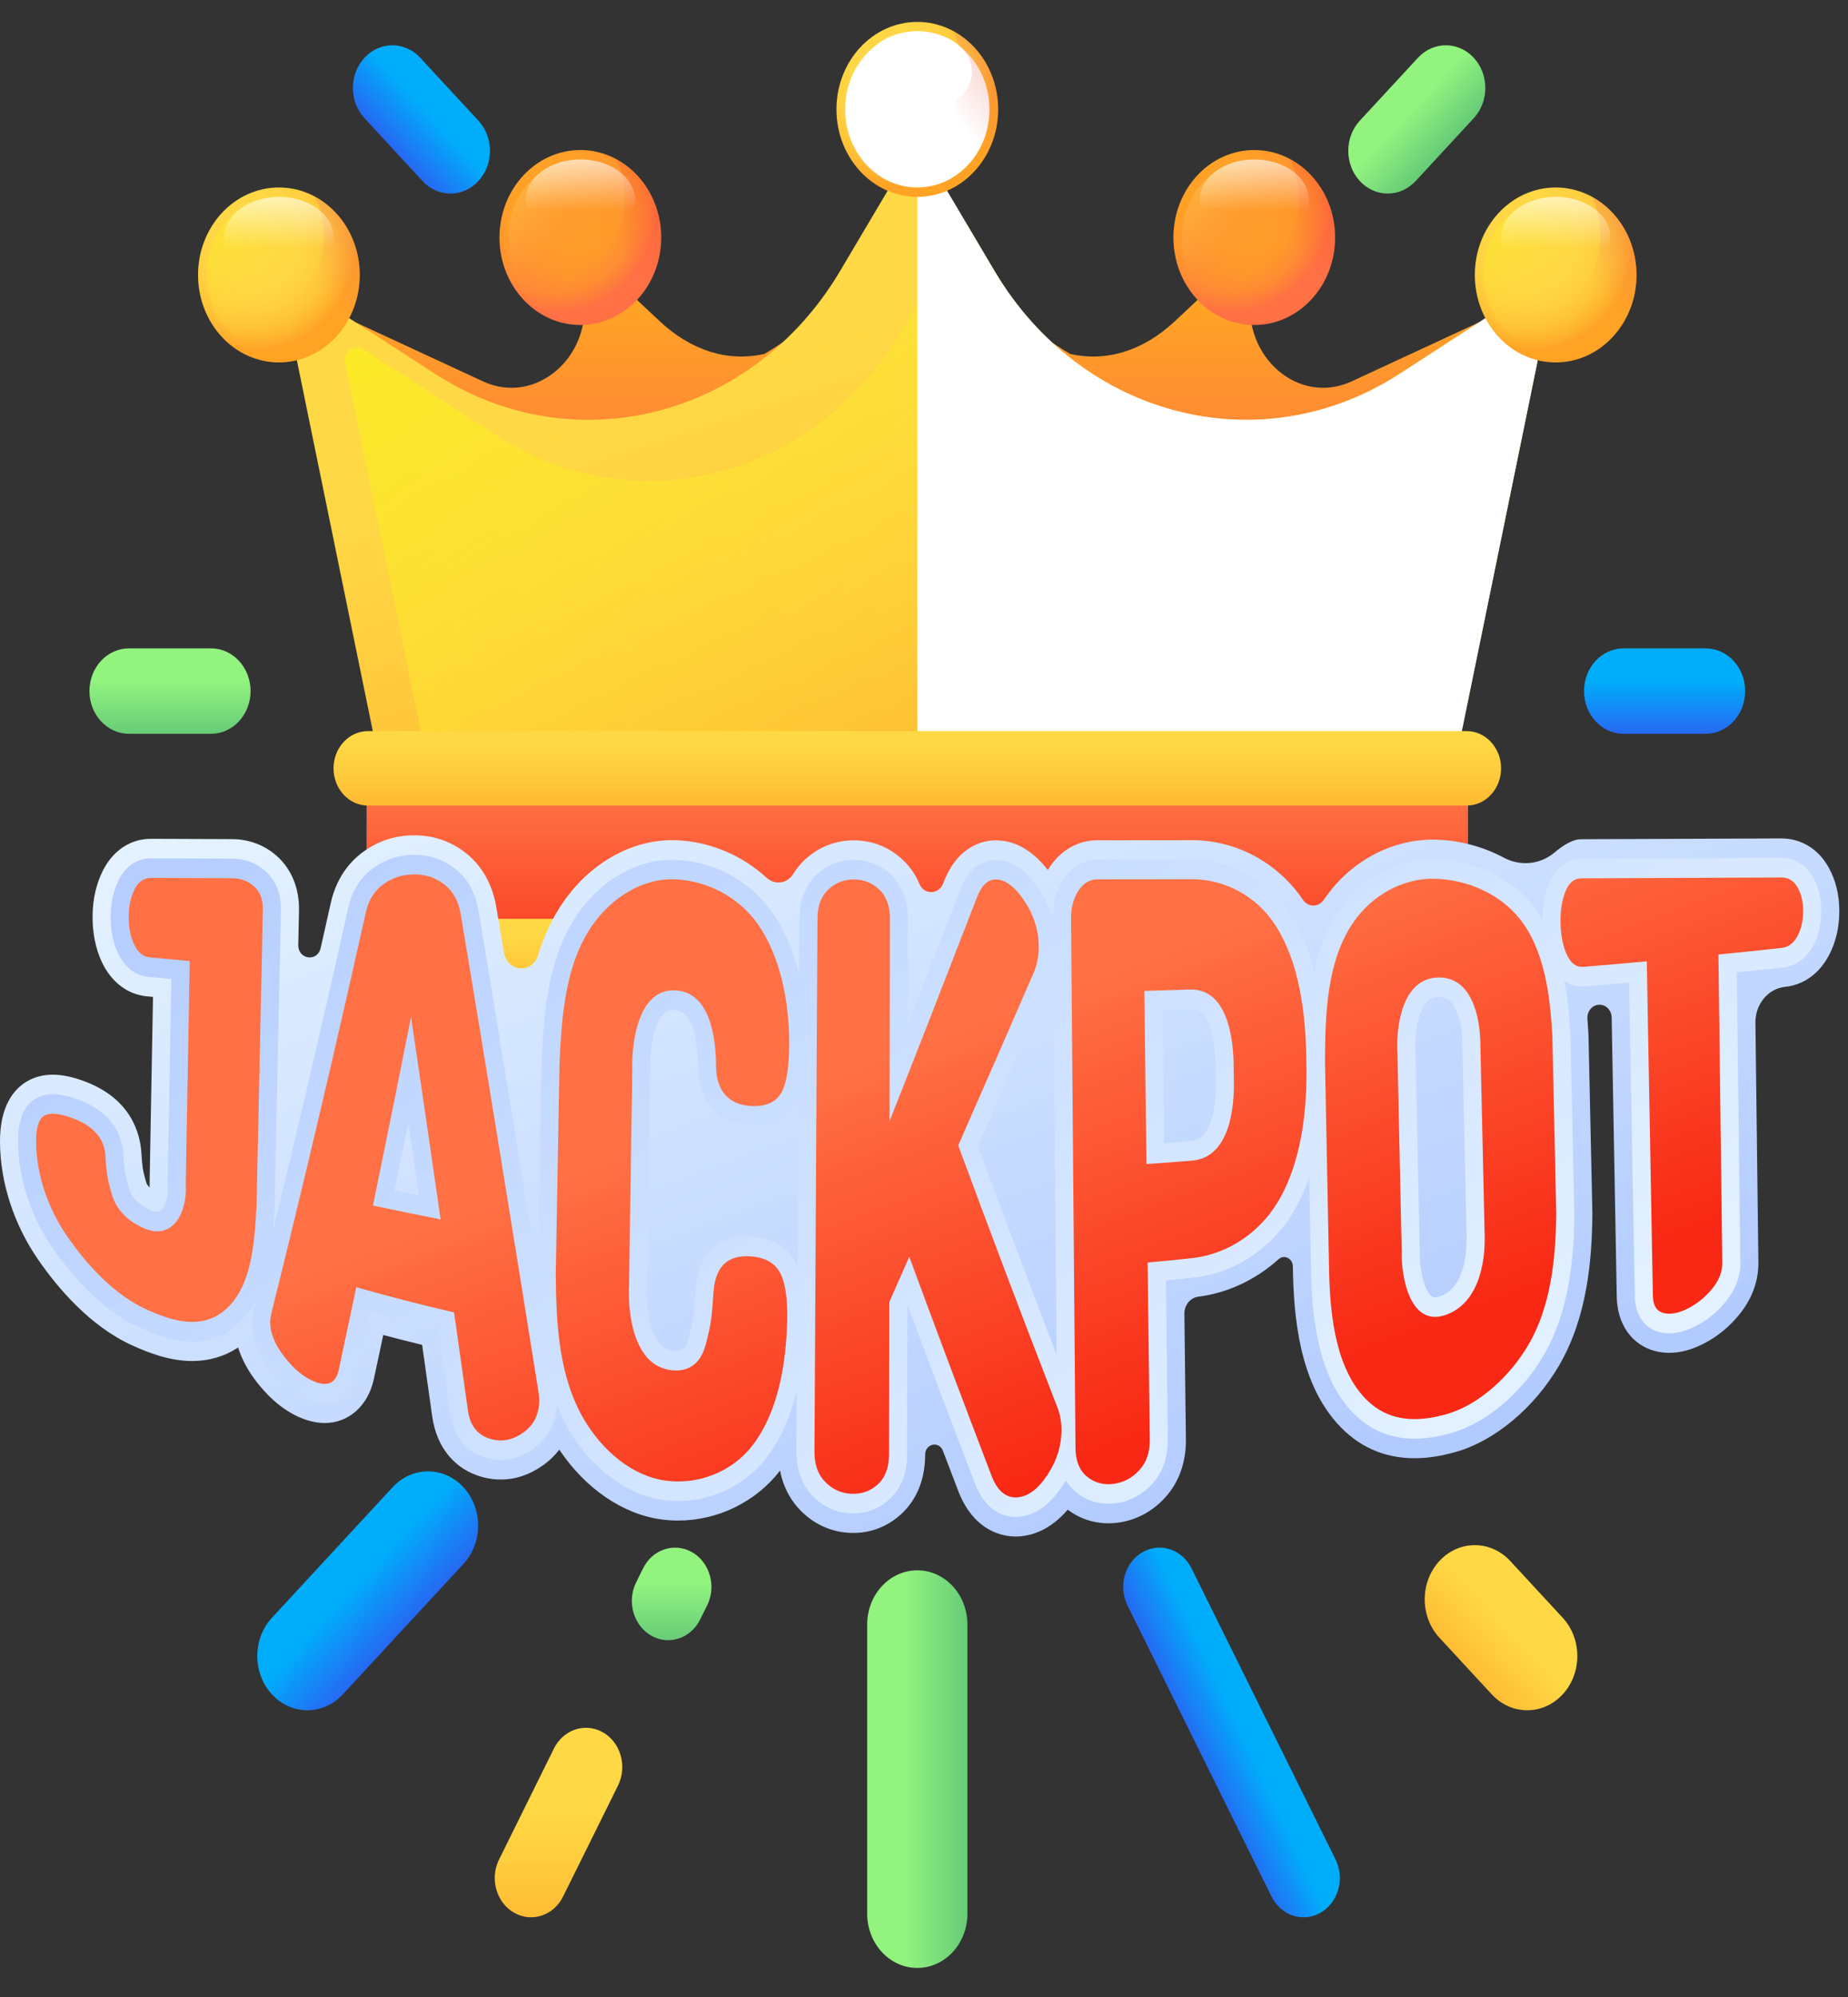 <svg width="100" height="108" viewBox="0 0 100 108" fill="none" xmlns="http://www.w3.org/2000/svg">
<rect x="0" y="0" width="100" height="108" fill="#333333" stroke="none"/>
<g clip-path="url(#clip0_230_147)">
<path d="M73.173 20.61C73.153 20.619 73.133 20.628 73.113 20.637C70.275 21.934 67.229 19.295 67.695 16.002L68.102 13.128L63.59 17.359C61.818 19.021 59.814 19.574 57.912 19.142C56.149 18.098 54.598 16.805 53.403 15.364C53.403 15.364 52.014 13.409 51.87 13.056L49.638 7.607L47.406 13.056C47.261 13.409 45.873 15.364 45.873 15.364C44.677 16.805 43.126 18.098 41.364 19.142C39.462 19.574 37.458 19.021 35.685 17.359L31.173 13.128L31.58 16.002C32.047 19.295 29 21.934 26.162 20.637C26.142 20.628 26.122 20.619 26.102 20.61L18.492 17.085L24.152 36.824H34.529H64.747H75.124L80.783 17.085L73.173 20.61Z" fill="url(#paint0_linear_230_147)"/>
<path d="M75.741 20.214L84.182 14.744L77.905 45.38H21.37L15.093 14.744L23.534 20.214C31.032 25.074 40.745 22.61 45.462 14.652L49.638 7.607L53.813 14.652C58.531 22.61 68.243 25.074 75.741 20.214Z" fill="url(#paint1_linear_230_147)"/>
<path d="M26.804 23.519L19.655 18.887C19.167 18.57 18.566 19.039 18.689 19.64L23.963 45.38H77.905L82.901 20.998L79.011 23.519C72.034 28.041 62.431 26.219 57.428 19.534C55.752 18.263 52.252 12.018 52.252 12.018L48.731 17.957C44.014 25.915 34.302 28.379 26.804 23.519Z" fill="url(#paint2_linear_230_147)"/>
<path d="M84.182 14.744L75.741 20.214C68.243 25.074 58.531 22.61 53.813 14.652L49.638 7.607V45.38H77.905L84.182 14.744Z" fill="white"/>
<path d="M49.638 10.647C52.054 10.647 54.013 8.529 54.013 5.916C54.013 3.303 52.054 1.185 49.638 1.185C47.221 1.185 45.262 3.303 45.262 5.916C45.262 8.529 47.221 10.647 49.638 10.647Z" fill="url(#paint3_radial_230_147)"/>
<path d="M53.543 5.916C53.543 8.248 51.795 10.139 49.638 10.139C47.48 10.139 45.732 8.248 45.732 5.916C45.732 3.584 47.48 1.693 49.638 1.693C51.795 1.693 53.543 3.584 53.543 5.916Z" fill="white"/>
<path d="M51.595 1.684C51.89 2.321 52.056 3.04 52.056 3.8C52.056 6.413 50.097 8.531 47.681 8.531C46.977 8.531 46.312 8.351 45.724 8.032C46.442 9.583 47.925 10.647 49.638 10.647C52.054 10.647 54.013 8.529 54.013 5.916C54.013 4.064 53.029 2.461 51.595 1.684Z" fill="url(#paint4_linear_230_147)"/>
<path d="M52.596 3.891C52.596 5.105 51.272 6.089 49.638 6.089C48.004 6.089 46.679 5.105 46.679 3.891C46.679 2.677 48.004 1.693 49.638 1.693C51.271 1.693 52.596 2.677 52.596 3.891Z" fill="white"/>
<path d="M15.093 19.601C17.509 19.601 19.468 17.483 19.468 14.87C19.468 12.257 17.509 10.139 15.093 10.139C12.676 10.139 10.717 12.257 10.717 14.87C10.717 17.483 12.676 19.601 15.093 19.601Z" fill="url(#paint5_radial_230_147)"/>
<path d="M15.093 19.093C17.25 19.093 18.998 17.202 18.998 14.87C18.998 12.538 17.25 10.647 15.093 10.647C12.936 10.647 11.187 12.538 11.187 14.87C11.187 17.202 12.936 19.093 15.093 19.093Z" fill="url(#paint6_linear_230_147)"/>
<path d="M17.05 10.638C17.345 11.275 17.512 11.994 17.512 12.754C17.512 15.367 15.553 17.485 13.136 17.485C12.433 17.485 11.768 17.305 11.179 16.986C11.898 18.536 13.38 19.601 15.093 19.601C17.51 19.601 19.469 17.483 19.469 14.87C19.468 13.018 18.484 11.415 17.05 10.638Z" fill="url(#paint7_linear_230_147)"/>
<path d="M18.052 12.845C18.052 14.059 16.727 15.043 15.093 15.043C13.459 15.043 12.134 14.059 12.134 12.845C12.134 11.631 13.459 10.647 15.093 10.647C16.727 10.647 18.052 11.631 18.052 12.845Z" fill="url(#paint8_linear_230_147)"/>
<path d="M84.182 19.601C86.599 19.601 88.558 17.483 88.558 14.87C88.558 12.257 86.599 10.139 84.182 10.139C81.766 10.139 79.806 12.257 79.806 14.87C79.806 17.483 81.766 19.601 84.182 19.601Z" fill="url(#paint9_radial_230_147)"/>
<path d="M84.182 19.093C86.339 19.093 88.088 17.202 88.088 14.87C88.088 12.538 86.339 10.647 84.182 10.647C82.025 10.647 80.276 12.538 80.276 14.87C80.276 17.202 82.025 19.093 84.182 19.093Z" fill="url(#paint10_linear_230_147)"/>
<path d="M86.139 10.638C86.435 11.275 86.601 11.994 86.601 12.754C86.601 15.367 84.642 17.485 82.225 17.485C81.522 17.485 80.857 17.305 80.268 16.986C80.987 18.536 82.469 19.601 84.182 19.601C86.599 19.601 88.558 17.483 88.558 14.87C88.558 13.018 87.573 11.415 86.139 10.638Z" fill="url(#paint11_linear_230_147)"/>
<path d="M87.141 12.845C87.141 14.059 85.816 15.043 84.182 15.043C82.548 15.043 81.224 14.059 81.224 12.845C81.224 11.631 82.548 10.647 84.182 10.647C85.816 10.647 87.141 11.631 87.141 12.845Z" fill="url(#paint12_linear_230_147)"/>
<path d="M31.404 17.576C33.82 17.576 35.779 15.458 35.779 12.845C35.779 10.232 33.82 8.114 31.404 8.114C28.987 8.114 27.028 10.232 27.028 12.845C27.028 15.458 28.987 17.576 31.404 17.576Z" fill="url(#paint13_radial_230_147)"/>
<path d="M31.404 17.068C33.561 17.068 35.309 15.177 35.309 12.845C35.309 10.513 33.561 8.622 31.404 8.622C29.247 8.622 27.498 10.513 27.498 12.845C27.498 15.177 29.247 17.068 31.404 17.068Z" fill="url(#paint14_linear_230_147)"/>
<path d="M33.361 8.613C33.656 9.25 33.822 9.969 33.822 10.729C33.822 13.342 31.863 15.46 29.447 15.46C28.744 15.46 28.079 15.281 27.49 14.961C28.208 16.512 29.691 17.576 31.404 17.576C33.821 17.576 35.779 15.458 35.779 12.845C35.779 10.993 34.795 9.39 33.361 8.613Z" fill="url(#paint15_linear_230_147)"/>
<path d="M34.362 10.82C34.362 12.034 33.038 13.018 31.404 13.018C29.77 13.018 28.445 12.034 28.445 10.82C28.445 9.606 29.77 8.622 31.404 8.622C33.038 8.622 34.362 9.606 34.362 10.82Z" fill="url(#paint16_linear_230_147)"/>
<path d="M67.871 17.576C70.288 17.576 72.247 15.458 72.247 12.845C72.247 10.232 70.288 8.114 67.871 8.114C65.455 8.114 63.496 10.232 63.496 12.845C63.496 15.458 65.455 17.576 67.871 17.576Z" fill="url(#paint17_radial_230_147)"/>
<path d="M67.871 17.068C70.028 17.068 71.777 15.177 71.777 12.845C71.777 10.513 70.028 8.622 67.871 8.622C65.714 8.622 63.966 10.513 63.966 12.845C63.966 15.177 65.714 17.068 67.871 17.068Z" fill="url(#paint18_linear_230_147)"/>
<path d="M69.829 8.613C70.124 9.25 70.29 9.969 70.29 10.729C70.29 13.342 68.331 15.46 65.915 15.46C65.211 15.46 64.547 15.281 63.957 14.961C64.676 16.512 66.159 17.576 67.871 17.576C70.288 17.576 72.247 15.458 72.247 12.845C72.247 10.993 71.263 9.39 69.829 8.613Z" fill="url(#paint19_linear_230_147)"/>
<path d="M70.83 10.82C70.83 12.034 69.505 13.018 67.871 13.018C66.237 13.018 64.913 12.034 64.913 10.82C64.913 9.606 66.238 8.622 67.871 8.622C69.505 8.622 70.83 9.606 70.83 10.82Z" fill="url(#paint20_linear_230_147)"/>
<path d="M19.835 42.16H79.44V51.065H19.835V42.16Z" fill="url(#paint21_linear_230_147)"/>
<path d="M79.365 53.719H19.911C18.882 53.719 18.048 52.817 18.048 51.705C18.048 50.593 18.882 49.691 19.911 49.691H79.365C80.393 49.691 81.227 50.593 81.227 51.705C81.227 52.818 80.393 53.719 79.365 53.719Z" fill="url(#paint22_linear_230_147)"/>
<path d="M79.365 43.567H19.911C18.882 43.567 18.048 42.665 18.048 41.553C18.048 40.441 18.882 39.539 19.911 39.539H79.365C80.393 39.539 81.227 40.441 81.227 41.553C81.227 42.665 80.393 43.567 79.365 43.567Z" fill="url(#paint23_linear_230_147)"/>
<path d="M98.949 46.905C98.394 45.912 97.466 45.343 96.389 45.343C92.781 45.359 89.172 45.373 85.564 45.386C85.105 45.388 84.593 45.704 84.141 46.089C83.346 46.765 82.268 46.861 81.361 46.377C80.254 45.787 78.99 45.444 77.695 45.411C77.639 45.409 77.584 45.409 77.528 45.409C75.239 45.409 73.048 46.609 71.665 48.618C71.655 48.632 71.646 48.646 71.636 48.66C71.356 49.073 70.79 49.08 70.51 48.667L70.504 48.658C69.159 46.677 66.957 45.473 64.613 45.438C64.613 45.438 61.123 45.442 59.393 45.443C58.305 45.444 57.359 45.997 56.729 47.001C56.719 47.017 56.71 47.033 56.701 47.049C55.87 45.986 54.923 45.447 53.877 45.447C53.286 45.448 51.829 45.673 51.045 47.757L51.035 47.782C50.801 48.385 50.008 48.408 49.758 47.812C49.513 47.228 49.176 46.808 48.871 46.519C48.133 45.818 47.211 45.448 46.203 45.447C45.201 45.447 44.281 45.814 43.541 46.507C43.336 46.7 43.115 46.952 42.917 47.273C42.595 47.797 41.918 47.873 41.475 47.466C40.129 46.23 38.366 45.493 36.525 45.44C36.469 45.439 36.412 45.438 36.356 45.438C34.161 45.438 31.983 46.663 30.53 48.715C29.883 49.629 29.433 50.624 29.115 51.664C28.807 52.674 27.457 52.573 27.276 51.528C27.119 50.616 26.968 49.736 26.846 49.003C26.632 47.794 26.058 46.795 25.185 46.116C24.382 45.491 23.45 45.175 22.413 45.175C21.411 45.175 20.492 45.469 19.681 46.049C18.791 46.684 18.181 47.624 17.91 48.785C17.723 49.622 17.537 50.451 17.351 51.272C17.176 52.044 16.123 51.893 16.14 51.098L16.179 49.248C16.204 48.064 15.786 47.023 15.003 46.315C14.33 45.708 13.486 45.385 12.562 45.381L8.166 45.364C7.063 45.364 6.116 45.992 5.566 47.086C5.209 47.797 5.022 48.612 5.01 49.507C4.998 50.441 5.167 51.289 5.511 52.026C6.016 53.105 6.899 53.781 7.932 53.881C8.055 53.893 8.17 53.904 8.279 53.914L8.094 64.086C8.094 64.086 8.103 64.207 8.103 64.218C8.079 64.197 8.057 64.177 8.037 64.156C7.973 64.088 7.934 64.018 7.906 63.923C7.777 63.477 7.74 63.272 7.73 63.204C7.712 63.084 7.679 62.816 7.652 62.363C7.588 61.296 7.088 59.367 4.462 58.438C3.858 58.224 3.332 58.12 2.853 58.12C2.325 58.12 1.847 58.247 1.431 58.499C0.769 58.9 -0.016 59.794 -0 61.782C0.017 63.957 0.743 66.198 2.044 68.092C3.109 69.642 4.856 71.708 7.127 72.747C8.002 73.147 9.164 73.606 10.398 73.606C11.311 73.606 12.145 73.359 12.885 72.876C13.085 73.508 13.416 74.13 13.887 74.735C14.641 75.703 15.478 76.371 16.376 76.718C16.789 76.877 17.191 76.958 17.573 76.958C18.872 76.958 19.914 76.029 20.229 74.586C20.4 73.79 20.57 72.993 20.739 72.197C21.455 72.387 22.154 72.565 22.842 72.732C23.025 74.025 23.208 75.319 23.39 76.615C23.631 78.297 24.627 79.489 26.124 79.887C26.444 79.972 26.77 80.015 27.091 80.015C27.898 80.015 28.674 79.753 29.397 79.236C29.733 78.996 30.024 78.715 30.266 78.4C31.67 80.503 33.713 81.902 35.812 82.175C36.105 82.213 36.403 82.233 36.699 82.233C38.846 82.233 40.903 81.224 42.211 79.534C42.411 80.567 42.896 81.263 43.322 81.693C44.06 82.441 44.988 82.858 46.007 82.899C46.064 82.902 46.12 82.903 46.175 82.903C47.152 82.903 48.053 82.545 48.782 81.87C49.365 81.329 50.06 80.334 50.063 78.665C50.064 78.074 50.816 77.915 51.024 78.461C51.288 79.155 51.551 79.843 51.813 80.527C52.663 82.846 54.293 83.096 54.956 83.096C55.016 83.096 55.076 83.094 55.137 83.091C55.843 83.049 56.828 82.748 57.776 81.647C58.417 82.126 59.17 82.382 59.97 82.382C60.124 82.382 60.283 82.372 60.441 82.354C61.427 82.238 62.321 81.775 63.025 81.014C63.791 80.187 64.187 79.088 64.172 77.836L64.09 71.053C64.085 70.576 64.418 70.173 64.856 70.125H64.857C66.453 69.921 67.967 69.198 69.186 68.1C69.489 67.826 69.951 68.058 69.959 68.486C70 71.231 70.308 74.677 72.35 76.97C73.468 78.225 74.88 78.862 76.547 78.862C77.248 78.862 77.981 78.75 78.789 78.519C80.89 77.919 83.021 76.138 84.351 73.872C85.912 71.21 86.142 68.089 86.168 65.667L86.168 65.629L85.957 55.961L85.954 55.923C85.939 55.652 85.922 55.377 85.9 55.099C85.87 54.711 86.137 54.371 86.496 54.34L86.511 54.339C86.884 54.308 87.204 54.622 87.211 55.026L87.487 70.135C87.514 71.624 88.313 72.748 89.57 73.068C89.816 73.131 90.072 73.163 90.331 73.163C90.922 73.163 91.547 72.996 92.187 72.668C92.935 72.285 93.591 71.747 94.136 71.069C94.991 70.007 95.16 68.963 95.151 68.274L94.991 55.308C94.978 54.312 95.673 53.47 96.59 53.371L96.606 53.369C97.596 53.262 98.43 52.666 98.954 51.691C99.336 50.983 99.53 50.167 99.53 49.269C99.53 48.391 99.334 47.596 98.949 46.905Z" fill="url(#paint24_linear_230_147)"/>
<path d="M98.112 47.451C97.733 46.773 97.126 46.4 96.393 46.4C92.784 46.416 89.176 46.43 85.567 46.443C84.793 46.446 84.152 46.939 83.811 47.796C83.589 48.352 83.474 48.995 83.467 49.706C83.301 49.433 83.118 49.17 82.913 48.922C81.688 47.438 79.729 46.521 77.672 46.468C77.624 46.466 77.576 46.466 77.528 46.466C75.547 46.466 73.648 47.506 72.449 49.249C71.77 50.236 71.362 51.373 71.113 52.526C70.791 51.261 70.328 50.184 69.716 49.283C68.551 47.568 66.638 46.525 64.584 46.494C62.854 46.496 61.124 46.498 59.393 46.5C58.639 46.501 57.98 46.889 57.538 47.594C57.161 48.194 56.974 48.897 56.98 49.684L56.98 49.735C56.82 49.165 56.568 48.617 56.218 48.095C55.51 47.039 54.723 46.504 53.877 46.504C53.388 46.504 52.486 46.721 51.95 48.154C50.948 50.749 50.011 53.158 49.124 55.424L49.134 49.703C49.136 48.441 48.642 47.707 48.227 47.313C47.661 46.777 46.981 46.505 46.203 46.504C45.429 46.504 44.749 46.774 44.181 47.306C43.764 47.697 43.265 48.426 43.258 49.683L43.241 52.684C42.912 51.373 42.408 50.209 41.752 49.292C40.541 47.601 38.577 46.556 36.499 46.497C36.451 46.495 36.404 46.495 36.356 46.495C34.463 46.495 32.575 47.565 31.306 49.358C29.674 51.662 29.419 54.661 29.299 57.536L29.096 68.819C28.117 62.734 27.03 56.044 25.885 49.201C25.717 48.248 25.29 47.499 24.614 46.973C23.981 46.481 23.24 46.231 22.412 46.231C21.606 46.231 20.868 46.466 20.22 46.93C19.528 47.424 19.071 48.129 18.86 49.033C17.473 55.234 16.125 61.011 14.769 66.574C14.803 66.186 14.826 65.809 14.848 65.456L14.859 65.275L15.201 49.223C15.225 48.127 14.765 47.478 14.376 47.126C13.873 46.672 13.261 46.44 12.559 46.438L8.165 46.421C7.422 46.421 6.804 46.836 6.425 47.59C6.144 48.149 5.997 48.799 5.987 49.521C5.977 50.283 6.111 50.965 6.384 51.548C6.738 52.306 7.318 52.76 8.018 52.827C8.527 52.876 8.887 52.91 9.273 52.946L9.072 64.057L9.076 64.106C9.117 64.714 8.955 65.195 8.776 65.403C8.696 65.496 8.618 65.534 8.508 65.534C8.409 65.534 8.287 65.503 8.152 65.444C7.818 65.298 7.549 65.118 7.352 64.91C7.173 64.72 7.049 64.501 6.973 64.239C6.836 63.769 6.784 63.506 6.764 63.367C6.739 63.199 6.704 62.901 6.676 62.431C6.617 61.453 6.133 60.14 4.158 59.441C3.653 59.263 3.226 59.176 2.853 59.176C2.494 59.176 2.176 59.258 1.908 59.42C1.281 59.8 0.968 60.591 0.977 61.772C0.993 63.725 1.65 65.745 2.829 67.46C3.822 68.906 5.439 70.826 7.508 71.773C8.297 72.134 9.339 72.548 10.398 72.548C11.266 72.548 12.043 72.275 12.707 71.736C13.195 71.339 13.563 70.853 13.847 70.317C13.809 70.473 13.77 70.629 13.731 70.784L13.722 70.828C13.668 71.086 13.644 71.26 13.64 71.411C13.621 72.293 13.956 73.182 14.635 74.054C15.276 74.877 15.972 75.439 16.705 75.722C17.016 75.843 17.3 75.901 17.573 75.901C18.428 75.901 19.064 75.321 19.277 74.346C19.523 73.201 19.766 72.056 20.008 70.91C21.293 71.262 22.515 71.575 23.707 71.857C23.924 73.388 24.14 74.92 24.357 76.454C24.536 77.711 25.246 78.565 26.357 78.86C26.601 78.925 26.848 78.957 27.091 78.957C27.703 78.957 28.298 78.754 28.858 78.353C29.625 77.806 30.062 77.005 30.142 76.031C30.331 76.497 30.55 76.952 30.812 77.39C32.061 79.474 33.974 80.871 35.929 81.125C36.183 81.158 36.442 81.175 36.699 81.175C38.57 81.175 40.357 80.299 41.48 78.832C42.217 77.869 42.763 76.66 43.113 75.215L43.094 78.499C43.088 79.484 43.398 80.322 43.99 80.921C44.562 81.5 45.253 81.81 46.044 81.843C46.088 81.844 46.132 81.845 46.175 81.845C46.926 81.845 47.589 81.583 48.145 81.067C48.573 80.67 49.083 79.931 49.085 78.663L49.099 70.66C49.107 70.641 49.116 70.622 49.124 70.603C50.367 73.946 51.55 77.082 52.716 80.12C53.321 81.79 54.379 82.039 54.956 82.039C54.998 82.039 55.041 82.038 55.084 82.035C55.98 81.982 56.785 81.423 57.478 80.373C57.546 80.269 57.61 80.163 57.671 80.056C57.837 80.328 58.028 80.531 58.205 80.68C58.714 81.108 59.309 81.324 59.971 81.324C60.09 81.324 60.213 81.317 60.336 81.303C61.109 81.212 61.782 80.863 62.334 80.266C62.909 79.645 63.206 78.81 63.195 77.85L63.091 69.248C63.611 69.198 64.06 69.15 64.742 69.076C66.847 68.806 68.79 67.515 69.939 65.624C70.295 65.037 70.596 64.384 70.843 63.672L70.937 68.469C70.974 71.021 71.249 74.21 73.054 76.236C73.981 77.277 75.156 77.805 76.547 77.805C77.163 77.805 77.814 77.704 78.54 77.497C80.412 76.962 82.322 75.356 83.525 73.305C84.955 70.869 85.166 67.936 85.191 65.654L84.98 56.024L84.978 55.986C84.926 55.031 84.838 54.028 84.655 53.045C85.01 53.294 85.366 53.348 85.604 53.348C85.65 53.348 85.697 53.346 85.745 53.343C86.545 53.277 87.352 53.208 88.154 53.137L88.464 70.115C88.483 71.112 88.98 71.832 89.795 72.04C89.967 72.083 90.147 72.106 90.331 72.106C90.782 72.106 91.253 71.977 91.769 71.713C92.394 71.393 92.942 70.943 93.398 70.376C93.922 69.725 94.183 69.022 94.174 68.288L93.98 52.583C94.822 52.497 95.669 52.408 96.509 52.317C97.178 52.244 97.747 51.833 98.109 51.16C98.403 50.614 98.552 49.978 98.552 49.268C98.552 48.586 98.404 47.975 98.112 47.451ZM21.353 64.368C21.6 63.164 21.848 61.947 22.096 60.722C22.283 62.001 22.472 63.304 22.665 64.637C22.227 64.549 21.789 64.459 21.353 64.368ZM42.964 68.143C42.485 67.379 41.709 66.958 40.66 66.889C40.571 66.883 40.483 66.88 40.399 66.88C38.761 66.88 37.754 67.954 37.636 69.825C37.592 70.528 37.544 70.966 37.512 71.209C37.472 71.513 37.386 71.913 37.256 72.397C37.204 72.595 37.109 72.853 36.959 72.962C36.87 73.026 36.747 73.058 36.585 73.058C36.531 73.058 36.473 73.054 36.412 73.047C34.855 72.86 35.009 69.613 35.016 69.475L35.018 69.453L35.191 57.867L35.191 57.821C35.164 56.759 35.365 55.435 35.874 54.87C36.036 54.69 36.207 54.614 36.447 54.614C36.465 54.614 36.483 54.614 36.502 54.615C36.967 54.638 37.751 55.062 37.768 57.642C37.781 59.594 38.864 60.802 40.665 60.874C40.718 60.876 40.771 60.877 40.822 60.877C42.035 60.877 42.686 60.289 43.018 59.797C43.085 59.697 43.146 59.588 43.202 59.471L43.151 68.503C43.094 68.375 43.033 68.252 42.964 68.143ZM52.918 61.983C54.056 59.396 55.279 56.598 56.85 52.987L56.867 52.947C56.919 52.813 56.965 52.676 57.004 52.536L57.177 73.268C55.803 69.703 54.4 65.987 52.918 61.983ZM64.465 61.712C63.87 61.761 63.455 61.793 63.002 61.826L62.915 54.619C63.393 54.605 63.818 54.592 64.434 54.571L64.454 54.571C64.727 54.571 64.925 54.654 65.096 54.84C65.523 55.304 65.785 56.421 65.779 57.755L65.787 58.276C65.822 59.26 65.762 61.561 64.465 61.712ZM77.891 70.12C77.802 70.149 77.723 70.163 77.656 70.163C77.564 70.163 77.487 70.141 77.385 70.027C77.01 69.61 76.807 68.528 76.827 67.722L76.828 67.695L76.599 57.004L76.596 56.957C76.538 56.017 76.689 54.815 77.159 54.247C77.333 54.036 77.534 53.936 77.81 53.922C77.832 53.921 77.854 53.921 77.875 53.921C78.165 53.921 78.499 54 78.776 54.59C79.001 55.069 79.131 55.779 79.13 56.539L79.359 66.714C79.385 67.393 79.359 69.644 77.891 70.12Z" fill="url(#paint25_linear_230_147)"/>
<path d="M1.955 61.764C1.949 60.994 2.099 60.517 2.387 60.343C2.674 60.169 3.163 60.202 3.855 60.447C5.028 60.861 5.644 61.54 5.701 62.499C5.727 62.93 5.761 63.276 5.799 63.533C5.836 63.789 5.917 64.129 6.041 64.556C6.165 64.983 6.374 65.353 6.669 65.665C6.963 65.978 7.342 66.23 7.786 66.425C9.35 67.11 10.155 65.567 10.051 64.029C10.124 60.012 10.196 55.994 10.269 51.977C9.403 51.898 8.97 51.858 8.105 51.775C7.74 51.74 7.457 51.502 7.256 51.071C7.055 50.641 6.957 50.132 6.965 49.536C6.972 48.982 7.078 48.504 7.284 48.094C7.49 47.685 7.785 47.476 8.17 47.478C9.632 47.484 11.094 47.489 12.556 47.495C13.023 47.496 13.422 47.642 13.75 47.938C14.078 48.233 14.236 48.657 14.224 49.199C14.11 54.542 13.997 59.885 13.883 65.228C13.761 67.186 13.649 69.649 12.12 70.89C10.824 71.944 9.237 71.416 7.889 70.799C6.203 70.028 4.723 68.444 3.614 66.83C2.62 65.383 1.969 63.566 1.955 61.764Z" fill="url(#paint26_linear_230_147)"/>
<path d="M14.618 71.436C14.62 71.364 14.639 71.239 14.676 71.059C16.48 63.825 18.181 56.564 19.811 49.282C19.959 48.647 20.275 48.158 20.759 47.812C21.243 47.466 21.794 47.288 22.413 47.288C23.031 47.288 23.575 47.467 24.043 47.831C24.512 48.196 24.806 48.72 24.925 49.399C26.367 58.021 27.761 66.652 29.14 75.285C29.169 75.519 29.184 75.677 29.182 75.761C29.169 76.495 28.881 77.071 28.32 77.472C27.758 77.873 27.181 77.99 26.59 77.833C25.863 77.641 25.441 77.121 25.323 76.293C25.073 74.52 24.822 72.749 24.571 70.977C22.797 70.57 21.033 70.111 19.279 69.616C18.964 71.114 18.646 72.611 18.325 74.107C18.175 74.793 17.744 75.001 17.035 74.727C16.457 74.503 15.906 74.046 15.383 73.373C14.859 72.701 14.605 72.058 14.618 71.436ZM20.182 65.198C21.401 65.458 22.62 65.707 23.843 65.946C23.317 62.294 22.784 58.644 22.243 54.994C21.568 58.398 20.881 61.799 20.182 65.198Z" fill="url(#paint27_linear_230_147)"/>
<path d="M30.073 68.859C30.14 65.101 30.208 61.343 30.276 57.585C30.384 54.993 30.581 52.121 32.082 50C33.105 48.556 34.741 47.504 36.474 47.554C38.192 47.603 39.924 48.466 40.979 49.94C42.258 51.726 42.726 54.302 42.704 56.546C42.691 57.837 42.536 58.718 42.229 59.174C41.921 59.631 41.411 59.846 40.701 59.818C39.433 59.767 38.755 59.007 38.746 57.635C38.736 56.071 38.409 53.652 36.546 53.56C34.569 53.462 34.175 56.274 34.214 57.85C34.156 61.705 34.098 65.56 34.041 69.415C33.95 71.125 34.325 73.86 36.305 74.098C36.781 74.155 37.182 74.072 37.502 73.841C37.821 73.611 38.053 73.227 38.196 72.691C38.339 72.156 38.433 71.711 38.48 71.359C38.526 71.006 38.572 70.517 38.611 69.898C38.699 68.512 39.357 67.863 40.601 67.945C41.334 67.992 41.852 68.254 42.156 68.737C42.459 69.22 42.629 70.135 42.597 71.404C42.54 73.703 42.133 76.323 40.728 78.159C39.61 79.619 37.778 80.302 36.047 80.077C34.203 79.837 32.609 78.446 31.633 76.817C30.234 74.481 30.09 71.58 30.073 68.859Z" fill="url(#paint28_linear_230_147)"/>
<path d="M44.072 78.506C44.127 68.9 44.181 59.295 44.236 49.69C44.239 48.995 44.435 48.467 44.822 48.105C45.208 47.743 45.669 47.561 46.204 47.562C46.739 47.562 47.198 47.744 47.582 48.108C47.965 48.472 48.157 49.004 48.156 49.702C48.15 53.344 48.144 56.987 48.138 60.63C49.727 56.615 51.295 52.591 52.853 48.562C53.102 47.895 53.443 47.562 53.878 47.561C54.396 47.561 54.912 47.947 55.427 48.715C55.942 49.484 56.203 50.304 56.209 51.178C56.212 51.66 56.131 52.113 55.966 52.537C54.6 55.676 53.231 58.814 51.852 61.946C53.605 66.69 55.391 71.419 57.225 76.127C57.365 76.508 57.437 76.894 57.44 77.284C57.447 78.157 57.194 78.983 56.682 79.759C56.17 80.537 55.619 80.945 55.032 80.98C54.409 81.017 53.94 80.6 53.626 79.734C52.126 75.823 50.654 71.901 49.202 67.969C48.771 68.951 48.555 69.442 48.122 70.419C48.118 73.167 48.113 75.914 48.108 78.661C48.107 79.36 47.908 79.895 47.51 80.265C47.111 80.635 46.635 80.809 46.082 80.787C45.528 80.764 45.054 80.55 44.659 80.15C44.263 79.75 44.068 79.201 44.072 78.506Z" fill="url(#paint29_linear_230_147)"/>
<path d="M58.197 78.304C58.117 68.76 58.038 59.217 57.958 49.674C57.953 49.105 58.083 48.608 58.347 48.188C58.611 47.768 58.96 47.558 59.395 47.557C61.125 47.556 62.855 47.554 64.586 47.551C66.274 47.577 67.927 48.434 68.928 49.909C70.303 51.934 70.65 54.758 70.687 57.221C70.688 57.305 70.689 57.347 70.691 57.431C70.749 59.999 70.445 62.866 69.122 65.043C68.124 66.685 66.436 67.794 64.627 68.026C63.618 68.136 63.113 68.187 62.102 68.278C62.141 71.473 62.179 74.668 62.218 77.863C62.226 78.544 62.035 79.096 61.644 79.518C61.253 79.941 60.782 80.187 60.231 80.252C59.68 80.316 59.204 80.18 58.805 79.845C58.405 79.51 58.202 78.994 58.197 78.304ZM62.038 62.953C63.044 62.885 63.547 62.847 64.552 62.764C66.535 62.551 66.824 59.936 66.764 58.236C66.761 58.045 66.759 57.95 66.756 57.76C66.763 56.129 66.407 53.483 64.42 53.514C63.422 53.547 62.923 53.562 61.925 53.59C61.963 56.711 62 59.832 62.038 62.953Z" fill="url(#paint30_linear_230_147)"/>
<path d="M71.915 68.451C71.843 64.764 71.77 61.077 71.698 57.39C71.711 54.855 71.789 51.979 73.234 49.88C74.249 48.404 75.922 47.479 77.649 47.524C79.308 47.567 81.064 48.27 82.183 49.626C83.585 51.324 83.882 53.847 84.003 56.049C84.073 59.246 84.143 62.444 84.213 65.641C84.187 68.08 83.92 70.659 82.7 72.739C81.698 74.448 80.016 75.981 78.29 76.475C76.73 76.921 75.056 76.96 73.758 75.503C72.18 73.73 71.949 70.769 71.915 68.451ZM75.85 67.693C75.815 69.094 76.315 71.734 78.172 71.132C79.925 70.564 80.406 68.452 80.335 66.668C80.259 63.292 80.183 59.915 80.108 56.539C80.108 54.932 79.604 52.778 77.767 52.866C75.899 52.956 75.523 55.444 75.621 57.028C75.698 60.583 75.774 64.138 75.85 67.693Z" fill="url(#paint31_linear_230_147)"/>
<path d="M84.444 49.909C84.43 49.258 84.518 48.691 84.708 48.214C84.898 47.737 85.186 47.501 85.57 47.5C89.179 47.487 92.788 47.472 96.397 47.456C96.781 47.455 97.074 47.638 97.275 47.997C97.475 48.356 97.575 48.777 97.575 49.268C97.575 49.795 97.471 50.245 97.265 50.627C97.059 51.01 96.775 51.226 96.412 51.265C95.272 51.389 94.131 51.508 92.99 51.621C93.059 57.181 93.128 62.741 93.197 68.301C93.202 68.772 93.024 69.231 92.662 69.681C92.299 70.132 91.862 70.495 91.351 70.757C90.838 71.02 90.395 71.106 90.02 71.01C89.645 70.915 89.452 70.604 89.442 70.093C89.332 64.059 89.222 58.025 89.112 51.99C87.966 52.095 86.819 52.194 85.672 52.288C85.306 52.318 85.013 52.107 84.795 51.647C84.576 51.188 84.46 50.606 84.444 49.909Z" fill="url(#paint32_linear_230_147)"/>
<path d="M11.423 39.684H6.976C5.796 39.684 4.84 38.65 4.84 37.374C4.84 36.099 5.796 35.065 6.976 35.065H11.423C12.602 35.065 13.559 36.099 13.559 37.374C13.559 38.65 12.602 39.684 11.423 39.684Z" fill="url(#paint33_linear_230_147)"/>
<path d="M92.299 39.684H87.852C86.673 39.684 85.716 38.65 85.716 37.374C85.716 36.099 86.673 35.065 87.852 35.065H92.299C93.479 35.065 94.435 36.099 94.435 37.374C94.435 38.65 93.479 39.684 92.299 39.684Z" fill="url(#paint34_linear_230_147)"/>
<path d="M22.866 9.791L19.722 6.391C18.887 5.489 18.887 4.027 19.722 3.125C20.556 2.224 21.908 2.224 22.742 3.125L25.887 6.525C26.721 7.427 26.721 8.889 25.887 9.791C25.053 10.693 23.7 10.693 22.866 9.791Z" fill="url(#paint35_linear_230_147)"/>
<path d="M76.605 9.791L79.749 6.391C80.583 5.489 80.583 4.027 79.749 3.125C78.915 2.224 77.562 2.224 76.729 3.125L73.584 6.525C72.75 7.427 72.75 8.889 73.584 9.791C74.418 10.693 75.77 10.693 76.605 9.791Z" fill="url(#paint36_linear_230_147)"/>
<path d="M52.349 103.496V87.856C52.349 86.237 51.135 84.925 49.638 84.925C48.14 84.925 46.926 86.237 46.926 87.856V103.496C46.926 105.115 48.14 106.428 49.638 106.428C51.135 106.428 52.349 105.115 52.349 103.496Z" fill="url(#paint37_linear_230_147)"/>
<path d="M18.551 91.634L25.078 84.578C26.137 83.433 26.137 81.577 25.078 80.432C24.019 79.287 22.302 79.287 21.243 80.432L14.717 87.488C13.658 88.633 13.658 90.489 14.717 91.634C15.775 92.779 17.492 92.779 18.551 91.634Z" fill="url(#paint38_linear_230_147)"/>
<path d="M77.889 88.569L80.724 91.634C81.783 92.779 83.5 92.779 84.559 91.634C85.618 90.489 85.618 88.633 84.559 87.488L81.724 84.422C80.665 83.278 78.948 83.278 77.889 84.422C76.83 85.567 76.83 87.424 77.889 88.569Z" fill="url(#paint39_linear_230_147)"/>
<path d="M32.562 93.652C33.569 94.177 33.968 95.503 33.441 96.568L30.491 102.525C30 103.572 28.818 103.99 27.85 103.46C27.168 103.086 26.773 102.337 26.773 101.564C26.773 101.24 26.841 100.912 26.986 100.604L29.975 94.563C30.472 93.558 31.614 93.157 32.562 93.652Z" fill="url(#paint40_linear_230_147)"/>
<path d="M38.497 85.824C38.497 86.147 38.429 86.475 38.284 86.783L37.889 87.581C37.392 88.585 36.251 88.987 35.303 88.492C34.296 87.967 33.896 86.641 34.423 85.576L34.777 84.862C35.267 83.816 36.45 83.397 37.42 83.928C38.102 84.302 38.497 85.05 38.497 85.824Z" fill="url(#paint41_linear_230_147)"/>
<path d="M60.991 86.783L68.784 102.525C69.274 103.572 70.457 103.991 71.425 103.46C72.394 102.929 72.781 101.651 72.29 100.604L64.498 84.861C64.007 83.814 62.824 83.396 61.856 83.927C60.887 84.457 60.5 85.736 60.991 86.783Z" fill="url(#paint42_linear_230_147)"/>
</g>
<defs>
<linearGradient id="paint0_linear_230_147" x1="49.638" y1="16.434" x2="49.638" y2="30.315" gradientUnits="userSpaceOnUse">
<stop stop-color="#FFA325"/>
<stop offset="1" stop-color="#FF7044"/>
</linearGradient>
<linearGradient id="paint1_linear_230_147" x1="48.898" y1="16.387" x2="58.981" y2="46.798" gradientUnits="userSpaceOnUse">
<stop stop-color="#FFD945"/>
<stop offset="0.304" stop-color="#FFCD3E"/>
<stop offset="0.856" stop-color="#FFAD2B"/>
<stop offset="1" stop-color="#FFA325"/>
</linearGradient>
<linearGradient id="paint2_linear_230_147" x1="62.537" y1="48.615" x2="32.158" y2="4.59" gradientUnits="userSpaceOnUse">
<stop stop-color="#FFD945" stop-opacity="0"/>
<stop offset="1" stop-color="#FBED21"/>
</linearGradient>
<radialGradient id="paint3_radial_230_147" cx="0" cy="0" r="1" gradientUnits="userSpaceOnUse" gradientTransform="translate(48.377 4.099) scale(5.452 5.895)">
<stop stop-color="#FFD945"/>
<stop offset="0.417" stop-color="#FFD744"/>
<stop offset="0.628" stop-color="#FFCF3F"/>
<stop offset="0.793" stop-color="#FFC237"/>
<stop offset="0.933" stop-color="#FFAF2C"/>
<stop offset="1" stop-color="#FFA325"/>
</radialGradient>
<linearGradient id="paint4_linear_230_147" x1="51.496" y1="6.094" x2="60.171" y2="-0.697" gradientUnits="userSpaceOnUse">
<stop stop-color="#E87264" stop-opacity="0"/>
<stop offset="1" stop-color="#FF7044"/>
</linearGradient>
<radialGradient id="paint5_radial_230_147" cx="0" cy="0" r="1" gradientUnits="userSpaceOnUse" gradientTransform="translate(13.833 13.053) scale(5.452 5.895)">
<stop stop-color="#FFD945"/>
<stop offset="0.417" stop-color="#FFD744"/>
<stop offset="0.628" stop-color="#FFCF3F"/>
<stop offset="0.793" stop-color="#FFC237"/>
<stop offset="0.933" stop-color="#FFAF2C"/>
<stop offset="1" stop-color="#FFA325"/>
</radialGradient>
<linearGradient id="paint6_linear_230_147" x1="15.853" y1="15.692" x2="10.211" y2="10.473" gradientUnits="userSpaceOnUse">
<stop stop-color="#FFD945" stop-opacity="0"/>
<stop offset="1" stop-color="#FBED21"/>
</linearGradient>
<linearGradient id="paint7_linear_230_147" x1="16.952" y1="15.048" x2="25.626" y2="8.257" gradientUnits="userSpaceOnUse">
<stop stop-color="#E87264" stop-opacity="0"/>
<stop offset="1" stop-color="#FF7044"/>
</linearGradient>
<linearGradient id="paint8_linear_230_147" x1="15.093" y1="13.415" x2="15.093" y2="8.954" gradientUnits="userSpaceOnUse">
<stop stop-color="white" stop-opacity="0"/>
<stop offset="1" stop-color="white"/>
</linearGradient>
<radialGradient id="paint9_radial_230_147" cx="0" cy="0" r="1" gradientUnits="userSpaceOnUse" gradientTransform="translate(82.922 13.053) scale(5.452 5.895)">
<stop stop-color="#FFD945"/>
<stop offset="0.417" stop-color="#FFD744"/>
<stop offset="0.628" stop-color="#FFCF3F"/>
<stop offset="0.793" stop-color="#FFC237"/>
<stop offset="0.933" stop-color="#FFAF2C"/>
<stop offset="1" stop-color="#FFA325"/>
</radialGradient>
<linearGradient id="paint10_linear_230_147" x1="84.942" y1="15.692" x2="79.3" y2="10.473" gradientUnits="userSpaceOnUse">
<stop stop-color="#FFD945" stop-opacity="0"/>
<stop offset="1" stop-color="#FBED21"/>
</linearGradient>
<linearGradient id="paint11_linear_230_147" x1="86.041" y1="15.048" x2="94.715" y2="8.257" gradientUnits="userSpaceOnUse">
<stop stop-color="#E87264" stop-opacity="0"/>
<stop offset="1" stop-color="#FF7044"/>
</linearGradient>
<linearGradient id="paint12_linear_230_147" x1="84.182" y1="13.415" x2="84.182" y2="8.954" gradientUnits="userSpaceOnUse">
<stop stop-color="white" stop-opacity="0"/>
<stop offset="1" stop-color="white"/>
</linearGradient>
<radialGradient id="paint13_radial_230_147" cx="0" cy="0" r="1" gradientUnits="userSpaceOnUse" gradientTransform="translate(30.144 11.028) scale(5.452 5.895)">
<stop stop-color="#FFA325"/>
<stop offset="0.423" stop-color="#FFA126"/>
<stop offset="0.638" stop-color="#FF992B"/>
<stop offset="0.805" stop-color="#FF8C33"/>
<stop offset="0.947" stop-color="#FF793E"/>
<stop offset="1" stop-color="#FF7044"/>
</radialGradient>
<linearGradient id="paint14_linear_230_147" x1="32.164" y1="13.667" x2="26.522" y2="8.449" gradientUnits="userSpaceOnUse">
<stop stop-color="#FF7044" stop-opacity="0"/>
<stop offset="1" stop-color="#FFD945"/>
</linearGradient>
<linearGradient id="paint15_linear_230_147" x1="33.262" y1="13.023" x2="41.937" y2="6.232" gradientUnits="userSpaceOnUse">
<stop stop-color="#F35227" stop-opacity="0"/>
<stop offset="1" stop-color="#F35227"/>
</linearGradient>
<linearGradient id="paint16_linear_230_147" x1="31.404" y1="11.39" x2="31.404" y2="6.929" gradientUnits="userSpaceOnUse">
<stop stop-color="white" stop-opacity="0"/>
<stop offset="1" stop-color="white"/>
</linearGradient>
<radialGradient id="paint17_radial_230_147" cx="0" cy="0" r="1" gradientUnits="userSpaceOnUse" gradientTransform="translate(66.611 11.028) scale(5.452 5.895)">
<stop stop-color="#FFA325"/>
<stop offset="0.423" stop-color="#FFA126"/>
<stop offset="0.638" stop-color="#FF992B"/>
<stop offset="0.805" stop-color="#FF8C33"/>
<stop offset="0.947" stop-color="#FF793E"/>
<stop offset="1" stop-color="#FF7044"/>
</radialGradient>
<linearGradient id="paint18_linear_230_147" x1="68.632" y1="13.667" x2="62.989" y2="8.449" gradientUnits="userSpaceOnUse">
<stop stop-color="#FF7044" stop-opacity="0"/>
<stop offset="1" stop-color="#FFD945"/>
</linearGradient>
<linearGradient id="paint19_linear_230_147" x1="69.73" y1="13.023" x2="78.404" y2="6.232" gradientUnits="userSpaceOnUse">
<stop stop-color="#F35227" stop-opacity="0"/>
<stop offset="1" stop-color="#F35227"/>
</linearGradient>
<linearGradient id="paint20_linear_230_147" x1="67.871" y1="11.39" x2="67.871" y2="6.929" gradientUnits="userSpaceOnUse">
<stop stop-color="white" stop-opacity="0"/>
<stop offset="1" stop-color="white"/>
</linearGradient>
<linearGradient id="paint21_linear_230_147" x1="49.638" y1="43.263" x2="49.638" y2="55.345" gradientUnits="userSpaceOnUse">
<stop stop-color="#FF7044"/>
<stop offset="1" stop-color="#F82814"/>
</linearGradient>
<linearGradient id="paint22_linear_230_147" x1="49.638" y1="50.19" x2="49.638" y2="55.656" gradientUnits="userSpaceOnUse">
<stop stop-color="#FFD945"/>
<stop offset="0.304" stop-color="#FFCD3E"/>
<stop offset="0.856" stop-color="#FFAD2B"/>
<stop offset="1" stop-color="#FFA325"/>
</linearGradient>
<linearGradient id="paint23_linear_230_147" x1="49.638" y1="40.038" x2="49.638" y2="45.503" gradientUnits="userSpaceOnUse">
<stop stop-color="#FFD945"/>
<stop offset="0.304" stop-color="#FFCD3E"/>
<stop offset="0.856" stop-color="#FFAD2B"/>
<stop offset="1" stop-color="#FFA325"/>
</linearGradient>
<linearGradient id="paint24_linear_230_147" x1="42.458" y1="33.119" x2="61.319" y2="83.409" gradientUnits="userSpaceOnUse">
<stop stop-color="#E4F2FF"/>
<stop offset="1" stop-color="#B2CBFF"/>
</linearGradient>
<linearGradient id="paint25_linear_230_147" x1="68.043" y1="87.107" x2="27.148" y2="28.125" gradientUnits="userSpaceOnUse">
<stop stop-color="#E4F2FF"/>
<stop offset="1" stop-color="#B2CBFF"/>
</linearGradient>
<linearGradient id="paint26_linear_230_147" x1="12.746" y1="70.42" x2="21.196" y2="92.958" gradientUnits="userSpaceOnUse">
<stop stop-color="#FF7044"/>
<stop offset="1" stop-color="#F82814"/>
</linearGradient>
<linearGradient id="paint27_linear_230_147" x1="21.837" y1="67.011" x2="30.288" y2="89.549" gradientUnits="userSpaceOnUse">
<stop stop-color="#FF7044"/>
<stop offset="1" stop-color="#F82814"/>
</linearGradient>
<linearGradient id="paint28_linear_230_147" x1="35.856" y1="61.755" x2="44.306" y2="84.293" gradientUnits="userSpaceOnUse">
<stop stop-color="#FF7044"/>
<stop offset="1" stop-color="#F82814"/>
</linearGradient>
<linearGradient id="paint29_linear_230_147" x1="47.746" y1="57.297" x2="56.196" y2="79.835" gradientUnits="userSpaceOnUse">
<stop stop-color="#FF7044"/>
<stop offset="1" stop-color="#F82814"/>
</linearGradient>
<linearGradient id="paint30_linear_230_147" x1="60.004" y1="52.701" x2="68.455" y2="75.239" gradientUnits="userSpaceOnUse">
<stop stop-color="#FF7044"/>
<stop offset="1" stop-color="#F82814"/>
</linearGradient>
<linearGradient id="paint31_linear_230_147" x1="73.198" y1="47.754" x2="81.649" y2="70.292" gradientUnits="userSpaceOnUse">
<stop stop-color="#FF7044"/>
<stop offset="1" stop-color="#F82814"/>
</linearGradient>
<linearGradient id="paint32_linear_230_147" x1="87.95" y1="42.223" x2="96.4" y2="64.761" gradientUnits="userSpaceOnUse">
<stop stop-color="#FF7044"/>
<stop offset="1" stop-color="#F82814"/>
</linearGradient>
<linearGradient id="paint33_linear_230_147" x1="9.199" y1="36.837" x2="9.199" y2="41.588" gradientUnits="userSpaceOnUse">
<stop stop-color="#92F37F"/>
<stop offset="1" stop-color="#4AB272"/>
</linearGradient>
<linearGradient id="paint34_linear_230_147" x1="90.076" y1="36.837" x2="90.076" y2="41.588" gradientUnits="userSpaceOnUse">
<stop stop-color="#00ADFB"/>
<stop offset="1" stop-color="#3F3CED"/>
</linearGradient>
<linearGradient id="paint35_linear_230_147" x1="23.137" y1="6.064" x2="19.788" y2="9.161" gradientUnits="userSpaceOnUse">
<stop stop-color="#00ADFB"/>
<stop offset="1" stop-color="#3F3CED"/>
</linearGradient>
<linearGradient id="paint36_linear_230_147" x1="76.292" y1="6.064" x2="79.642" y2="9.161" gradientUnits="userSpaceOnUse">
<stop stop-color="#92F37F"/>
<stop offset="1" stop-color="#4AB272"/>
</linearGradient>
<linearGradient id="paint37_linear_230_147" x1="49.006" y1="95.676" x2="54.586" y2="95.676" gradientUnits="userSpaceOnUse">
<stop stop-color="#92F37F"/>
<stop offset="1" stop-color="#4AB272"/>
</linearGradient>
<linearGradient id="paint38_linear_230_147" x1="19.447" y1="85.539" x2="23.7" y2="89.472" gradientUnits="userSpaceOnUse">
<stop stop-color="#00ADFB"/>
<stop offset="1" stop-color="#3F3CED"/>
</linearGradient>
<linearGradient id="paint39_linear_230_147" x1="81.672" y1="87.532" x2="77.419" y2="91.465" gradientUnits="userSpaceOnUse">
<stop stop-color="#FFD945"/>
<stop offset="0.304" stop-color="#FFCD3E"/>
<stop offset="0.856" stop-color="#FFAD2B"/>
<stop offset="1" stop-color="#FFA325"/>
</linearGradient>
<linearGradient id="paint40_linear_230_147" x1="30.223" y1="97.371" x2="30.223" y2="107.916" gradientUnits="userSpaceOnUse">
<stop stop-color="#FFD945"/>
<stop offset="0.304" stop-color="#FFCD3E"/>
<stop offset="0.856" stop-color="#FFAD2B"/>
<stop offset="1" stop-color="#FFA325"/>
</linearGradient>
<linearGradient id="paint41_linear_230_147" x1="36.344" y1="85.618" x2="36.344" y2="90.768" gradientUnits="userSpaceOnUse">
<stop stop-color="#92F37F"/>
<stop offset="1" stop-color="#4AB272"/>
</linearGradient>
<linearGradient id="paint42_linear_230_147" x1="67.097" y1="93.456" x2="63.031" y2="95.361" gradientUnits="userSpaceOnUse">
<stop stop-color="#00ADFB"/>
<stop offset="1" stop-color="#3F3CED"/>
</linearGradient>
<clipPath id="clip0_230_147">
<rect width="99.53" height="107.613" fill="white"/>
</clipPath>
</defs>
</svg>
